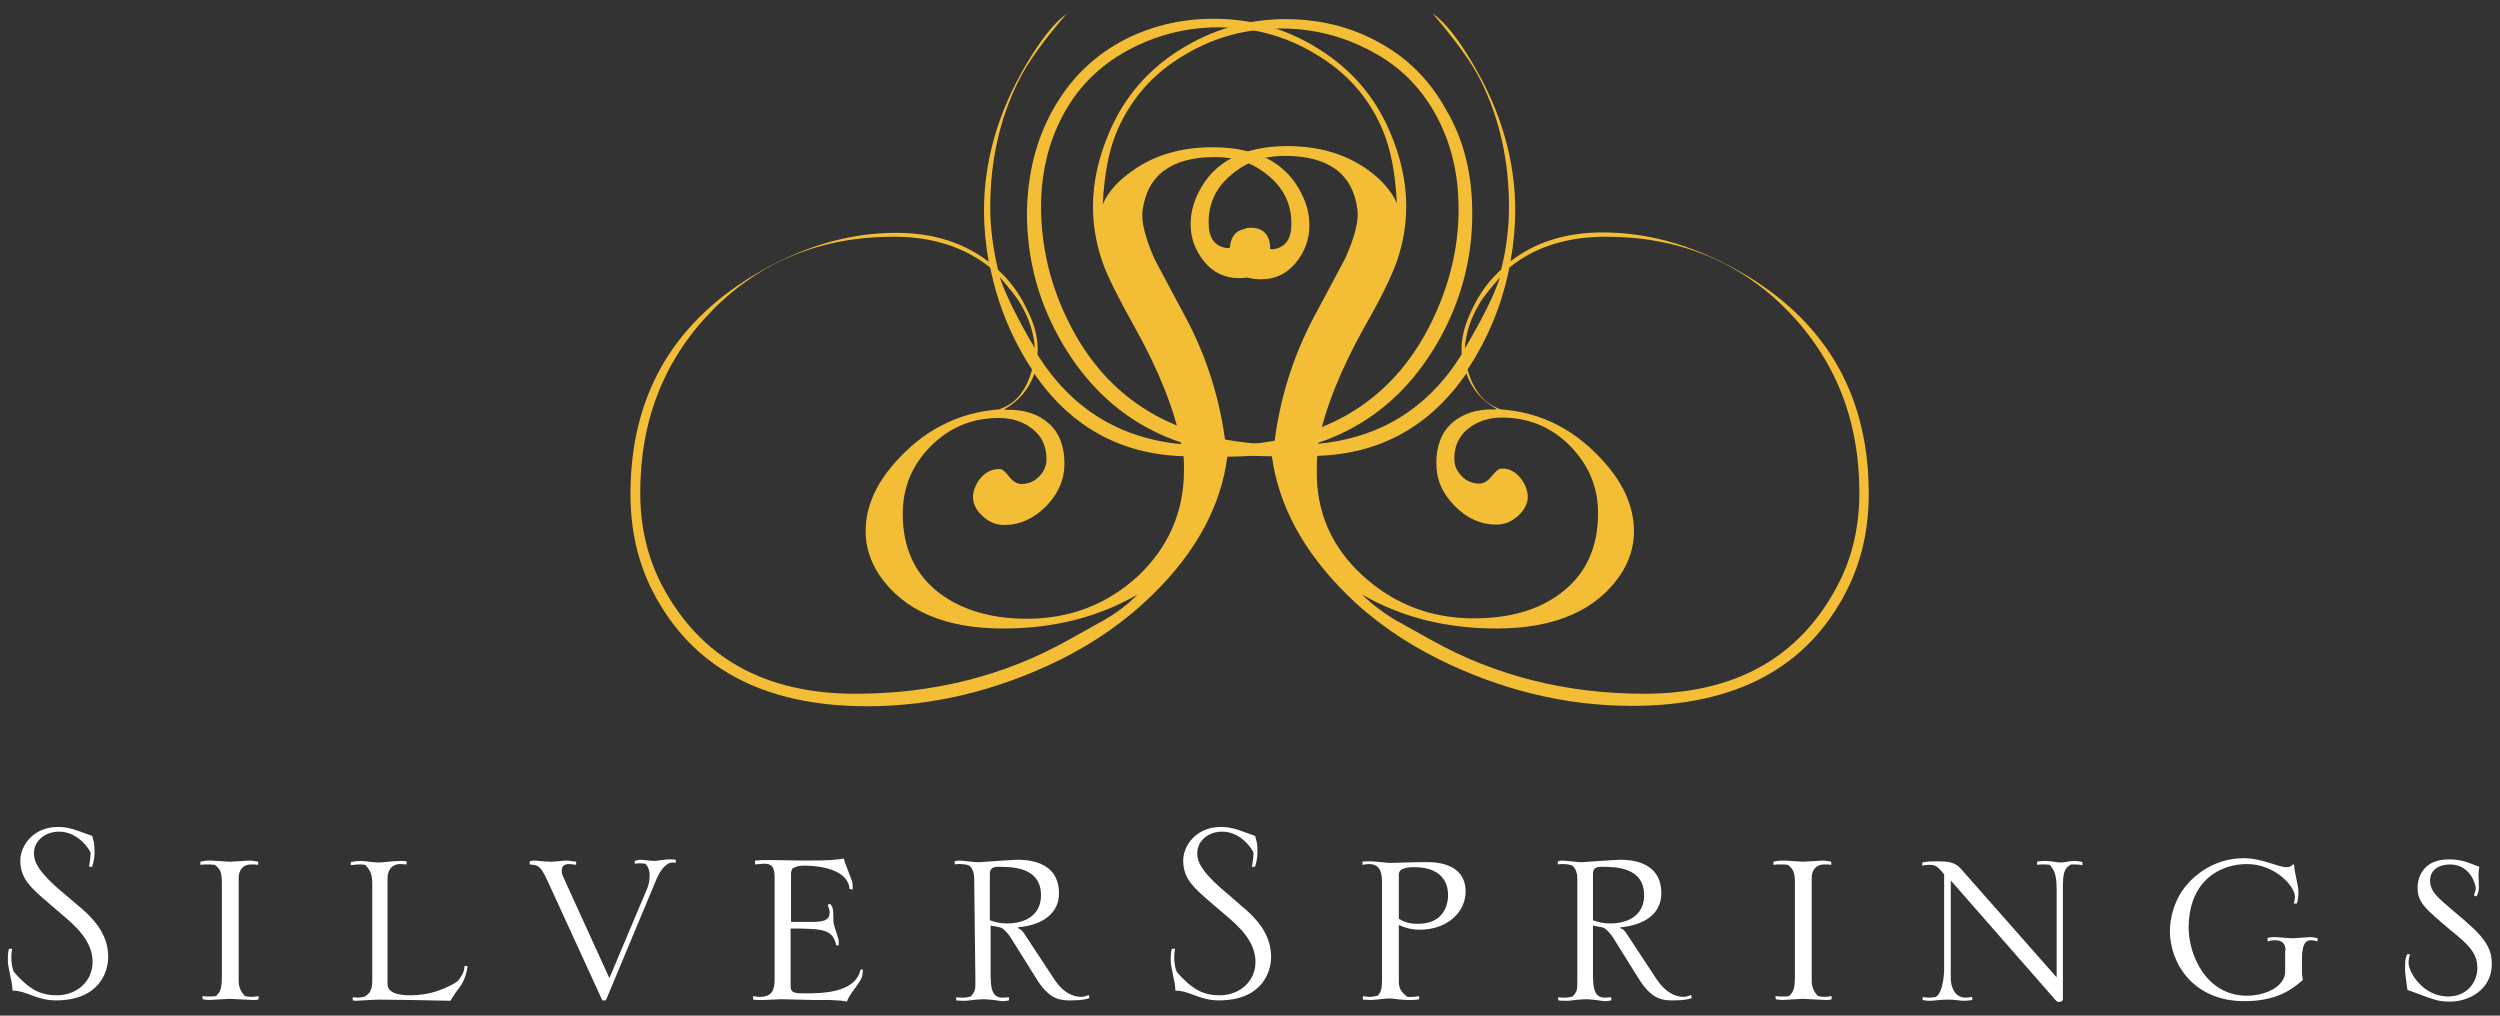 <?xml version="1.0" encoding="utf-8"?>
<!DOCTYPE svg PUBLIC "-//W3C//DTD SVG 1.1//EN" "http://www.w3.org/Graphics/SVG/1.1/DTD/svg11.dtd">
<svg version="1.1" class="silversprings-logo-svg" preserveAspectRatio="xMidYMin meet" xmlns="http://www.w3.org/2000/svg" xmlns:xlink="http://www.w3.org/1999/xlink" width="100%" height="100%" viewBox="-550 265 640 260">
<rect x="-550" y="265" width="640" height="260" fill="#333333" stroke="none"/>
<g class="container-group">
    <rect style="fill: rgba(255,255,255,0);" class="svg-container-rect" width="640" height="260"/>
	<g id="Icon">
		<path fill="#F4BD36" d="M-173.1,319.7c0,11.2-2.7,21.7-8.1,31.6c-11.2,20.4-29.4,30.6-54.6,30.6c-1.6,12.5-7.9,24.3-19,35.2
			c-6.7,6.6-14.6,12.2-23.8,16.8c-16.1,7.9-32.6,11.9-49.4,11.9c-26.5,0-44.8-9.8-54.9-29.4c-3.8-7.4-5.7-15.7-5.7-24.9
			c0-24.5,10.3-43,31-55.7c12.3-7.5,24.6-11.2,37-11.2c9.4,0,17.3,2.5,23.7,7.4c-0.8-4.6-1.2-8.9-1.2-13c0-12.8,3.6-25.3,10.8-37.5
			c3.7-6.3,7.2-10.7,10.4-13c-5.9,6.8-10,12.5-12.3,17.1c-4.9,9.8-7.3,20.7-7.3,32.5c0,5.1,0.7,10.4,2,16c3.1,2.8,5.5,6.1,7.3,9.9
			c2.2,4.2,3.1,8.1,2.8,11.8c8.6,13.7,20.9,21.4,36.8,22.9c-1.8-9-5.8-19-11.9-29.9c-4.2-7.5-7-13.1-8.3-16.8
			c-1.6-4.7-2.4-9.4-2.4-14.1c0-6.2,1.4-12.6,4.2-19.1c3.8-8.9,9.8-15.9,18.1-21.1c8.3-5.2,17.3-7.8,27-7.8c8.8,0,16.8,2,24,6
			c7.3,4,13,9.7,17.1,17.2C-175.2,300.8-173.1,309.7-173.1,319.7z M-258.8,417.2c-10,5.8-21.5,8.7-34.4,8.7
			c-14.9,0-25.5-4.6-31.7-13.7c-2.3-3.5-3.5-7.2-3.5-11.1c0-6.1,2.4-11.8,7.2-17.3c7.4-8.6,16.4-13.2,27-14l0.7-0.3
			c3.7-1.4,6.3-4.7,7.7-9.9c-5.2-7.9-8.8-16.7-10.7-26.1c-6.5-5.2-14.7-7.9-24.7-7.9c-18.6,0-34.1,6.3-46.4,18.8
			c-12.3,12.5-18.5,28.1-18.5,46.7c0,8.9,1.9,16.8,5.7,24c9.8,18.3,26.2,27.5,49.4,27.5c20,0,38.1-4.6,54.4-13.7l9.5-5.3
			C-263.9,421.7-261.1,419.6-258.8,417.2z M-246.9,385.3c0-1.2,0-2.3-0.1-3.5c-16.2-0.5-28.9-7.6-38.2-21.1
			c-1.4,3.9-3.9,6.9-7.7,9.1l0.1,0.1h0.1c0.1,0,0.2,0,0.4,0c4.5-0.1,8.1,1.1,10.8,3.5c2.7,2.4,4,5.9,4,10.3c0,4.1-1.6,7.7-4.7,10.9
			c-3.2,3.2-6.8,4.8-10.8,4.8c-2.2,0-4.1-0.9-5.8-2.6c-1.7-1.7-2.4-3.6-2-5.7c0.4-1.7,1.2-3.2,2.5-4.4c1.3-1.2,2.8-1.7,4.5-1.6
			c0.5,0.1,1.2,0.7,2.2,2c1,1.2,2,1.8,3.1,1.8c1.7,0,3.2-0.6,4.5-1.9c1.3-1.3,1.9-2.8,1.9-4.5c0-3.3-1.2-5.8-3.6-7.7
			c-2.4-1.9-5.3-2.8-8.6-2.8c-6.8,0-12.6,2.4-17.4,7.2c-4.8,4.8-7.2,10.6-7.2,17.3c0,8.9,3.2,15.7,9.6,20.5
			c5.7,4.2,13.1,6.4,22.2,6.4c10.9,0,20.4-3.6,28.4-10.9C-250.9,405.1-246.9,396.1-246.9,385.3z M-285.1,354.1
			c-0.2-3.7-1.4-7.5-3.7-11.4c-0.8-1.4-2.6-3.7-5.3-6.8C-292.6,340.3-289.7,346.3-285.1,354.1z M-176.6,318.5
			c0-8.7-1.8-16.4-5.4-23.3c-3.8-7.3-9.3-13-16.6-16.9c-7.3-4-15.1-6-23.4-6c-9.1,0-17.4,2.3-24.8,6.8c-7.9,4.6-13.5,11-17.1,19.1
			c-2.2,5-3.4,11.3-3.8,19.1c1.4-3.2,3.9-6,7.5-8.5c5.7-4.1,12.5-6.1,20.6-6.1c11.4,0,19,4,22.9,12.1c1.3,2.6,1.9,5.2,1.9,7.9
			c0,3.6-1.2,6.8-3.5,9.6c-2.3,2.8-5.3,4.2-8.8,4.2c-5.1,0-7.7-2.2-8-6.6c-0.2-2,0.2-3.6,1-4.7c0.9-1.2,2.3-1.7,4.3-1.6
			c0.6,0,1.4,0.3,2.3,0.9c0.9,0.6,1.4,1.1,1.5,1.6c0.2,2,0.9,2.9,2,2.7c3.1-0.5,4.6-2.6,4.6-6.5c0-5.1-2-9.2-6.1-12.5
			c-3.7-3.1-8.2-4.6-13.4-4.6c-11.2,0-17.4,4.6-18.6,13.7c-0.4,2.9,0.7,7,3.1,12.5c0.5,0.9,3.1,5.8,7.9,14.8
			c5.4,10.1,8.9,21.1,10.3,32.9c25-0.7,42.5-11.2,52.5-31.3C-178.9,338.1-176.6,328.4-176.6,318.5z"/>
		<path fill="#F4BD36" d="M-280.4,293c4.2-7.5,9.9-13.2,17.1-17.2c7.3-4,15.3-6,24-6c9.8,0,18.8,2.6,27,7.8
			c8.3,5.2,14.3,12.2,18.1,21.1c2.8,6.5,4.2,12.9,4.2,19.1c0,4.7-0.8,9.4-2.4,14.1c-1.3,3.7-4,9.3-8.3,16.8
			c-6.1,10.9-10.1,20.9-11.9,29.9c16-1.5,28.3-9.2,36.8-22.9c-0.3-3.7,0.7-7.6,2.8-11.8c1.8-3.8,4.2-7.1,7.3-9.9
			c1.4-5.6,2-10.9,2-16c0-11.8-2.4-22.7-7.3-32.5c-2.3-4.6-6.5-10.3-12.3-17.1c3.3,2.3,6.7,6.7,10.4,13
			c7.2,12.2,10.8,24.7,10.8,37.5c0,4.1-0.4,8.4-1.2,13c6.4-5,14.3-7.4,23.7-7.4c12.4,0,24.7,3.8,37,11.2c20.7,12.6,31,31.2,31,55.7
			c0,9.2-1.9,17.5-5.7,24.9c-10,19.6-28.3,29.4-54.9,29.4c-16.9,0-33.4-4-49.4-11.9c-9.2-4.6-17.2-10.2-23.8-16.8
			c-11-10.9-17.3-22.7-19-35.2c-25.2,0-43.4-10.2-54.6-30.6c-5.4-9.8-8.1-20.4-8.1-31.6C-287,309.7-284.8,300.8-280.4,293z
			 M-193,423.6l9.5,5.3c16.3,9.1,34.5,13.7,54.4,13.7c23.2,0,39.7-9.2,49.4-27.5c3.8-7.1,5.7-15.1,5.7-24c0-18.6-6.2-34.1-18.5-46.7
			c-12.3-12.5-27.8-18.8-46.4-18.8c-9.9,0-18.2,2.6-24.7,7.9c-1.9,9.5-5.5,18.2-10.7,26.1c1.4,5.1,4,8.4,7.7,9.9l0.7,0.3
			c10.6,0.7,19.6,5.4,27,14c4.8,5.5,7.2,11.3,7.2,17.3c0,3.9-1.2,7.6-3.5,11.1c-6.2,9.1-16.8,13.7-31.7,13.7
			c-12.9,0-24.4-2.9-34.4-8.7C-198.9,419.6-196.1,421.7-193,423.6z M-201.1,412.4c8,7.3,17.5,10.9,28.4,10.9
			c9.1,0,16.5-2.1,22.2-6.4c6.4-4.8,9.6-11.6,9.6-20.5c0-6.7-2.4-12.4-7.2-17.3c-4.8-4.8-10.6-7.2-17.4-7.2c-3.3,0-6.2,0.9-8.6,2.8
			c-2.4,1.9-3.6,4.5-3.6,7.7c0,1.7,0.6,3.2,1.9,4.5c1.3,1.3,2.8,1.9,4.5,1.9c1.1,0,2.1-0.6,3.1-1.8c1-1.2,1.7-1.9,2.2-2
			c1.7-0.2,3.2,0.3,4.5,1.6c1.3,1.2,2.1,2.7,2.5,4.4c0.4,2.1-0.3,4-2,5.7c-1.7,1.7-3.7,2.6-5.8,2.6c-4.1,0-7.7-1.6-10.8-4.8
			c-3.2-3.2-4.7-6.8-4.7-10.9c0-4.4,1.3-7.9,4-10.3c2.7-2.4,6.3-3.6,10.8-3.5c0.2,0,0.3,0,0.4,0h0.1l0.1-0.1
			c-3.8-2.2-6.4-5.2-7.7-9.1c-9.3,13.5-22,20.6-38.2,21.1c-0.1,1.2-0.1,2.4-0.1,3.5C-213.1,396.1-209.1,405.1-201.1,412.4z
			 M-166,336c-2.7,3.1-4.5,5.3-5.3,6.8c-2.3,3.9-3.5,7.7-3.7,11.4C-170.3,346.3-167.4,340.3-166,336z M-276.4,347.5
			c10,20.1,27.5,30.6,52.6,31.3c1.4-11.8,4.9-22.8,10.3-32.9c4.8-8.9,7.4-13.9,7.9-14.8c2.4-5.4,3.5-9.6,3.1-12.5
			c-1.2-9.1-7.4-13.7-18.6-13.7c-5.2,0-9.7,1.5-13.4,4.6c-4.1,3.3-6.1,7.4-6.1,12.5c0,3.9,1.5,6,4.6,6.5c1.2,0.2,1.9-0.7,2-2.7
			c0.1-0.5,0.6-1,1.5-1.6c0.9-0.6,1.7-0.9,2.3-0.9c2-0.1,3.4,0.5,4.3,1.6c0.9,1.2,1.2,2.8,1,4.7c-0.3,4.4-2.9,6.6-8,6.6
			c-3.5,0-6.5-1.4-8.8-4.2c-2.3-2.8-3.5-6-3.5-9.6c0-2.6,0.6-5.2,1.9-7.9c3.9-8,11.5-12.1,22.9-12.1c8,0,14.9,2,20.6,6.1
			c3.5,2.5,6,5.4,7.4,8.5c-0.4-7.8-1.6-14.1-3.8-19.1c-3.5-8.1-9.2-14.5-17.1-19.1c-7.4-4.5-15.7-6.8-24.8-6.8c-8.3,0-16.1,2-23.4,6
			c-7.3,4-12.8,9.6-16.6,16.9c-3.6,6.9-5.4,14.6-5.4,23.3C-283.4,328.4-281.1,338.1-276.4,347.5z"/>
	</g>
	<g id="SilverSprings-Words">
		<path fill="#FFFFFF" d="M-529.8,497c5.1,4.2,7.5,8.2,7.5,13c0,3.7-2.2,11.1-13.4,11.1c-5,0-7.4-2.5-11.1-2.5
			c0-2.3-1.2-5.6-1.2-7.9c0-0.8,0-1.9,0.3-2.8h0.8c-0.1,0.8-0.2,1.3-0.2,2.1c0,1.3,0.2,2.8,0.6,3.7c0.1,0.2,2,2.4,3.9,3.8
			c1.1,0.8,3.2,2.3,7.1,2.3c5,0,9.2-3.4,9.2-8.6c0-5.4-4.6-9.3-7.5-11.8l-3.4-2.9c-4.9-4.2-7.6-6.5-7.6-11.2c0-3.9,3.4-8.6,9.6-8.6
			c2.6,0,3.9,0.5,8.8,2.3c0.5,1.6,0.6,2.3,0.6,3.9c0,0.8,0,2.1-0.6,4h-0.8c0.1-0.6,0.4-2.5,0.4-3.6c0-0.3-2.9-5.4-8.1-5.4
			c-3.5,0-6.4,2.3-6.4,5.5c0,1.8,0.4,4.4,8.1,10.7L-529.8,497z"/>
		<path fill="#FFFFFF" d="M-498.2,520c0.6,0.1,1.3,0.1,1.8,0.1c0.6,0,1.1,0,1.7-0.1c1.1-1.1,1.5-1.7,1.5-5.4v-23.3
			c0-2.9-0.3-3.7-1.8-4.9c-0.7-0.1-1.3-0.1-1.9-0.1c-0.6,0-1.1,0-1.8,0.1v-0.8c0.8-0.2,1.4-0.3,2.7-0.3c0.8,0,4.2,0.3,4.9,0.3
			c0.8,0,4.4-0.3,5-0.3s1.6,0.2,2.2,0.3v0.8c-0.8-0.1-0.9-0.1-1.8-0.1c-2.1,0-3.2,1.4-3.2,3.5v26.4c0,1.8,0.9,3.1,1.6,3.8
			c0.6,0.1,1.1,0.2,1.7,0.2c0.6,0,1.2-0.1,1.8-0.2v0.8c-0.5,0.2-0.6,0.2-1.4,0.2c-1,0-5.2-0.3-6-0.3s-4.5,0.3-5.3,0.3
			c-0.4,0-1.2-0.1-1.6-0.2L-498.2,520L-498.2,520z"/>
		<path fill="#FFFFFF" d="M-436.2,518c1.5-0.7,3-1.4,3.5-2c1.1-1.3,1.6-2.5,1.6-3.7h0.8c-0.3,2.7-1.5,4.8-1.8,5.1
			c-0.5,0.6-1.9,2.6-2.6,3.8c-3.7-0.1-15.3-0.3-18-0.3c-1.9,0-5.4,0.3-6.2,0.3c-0.2,0-0.6-0.1-0.8-0.1v-0.8c0.5,0,1,0.1,1.5,0.1
			c0.3,0,1.5-0.2,1.6-0.3c1.9-1.1,1.9-2.7,1.9-4.9v-23.8c0-2.3-0.3-3.4-1.8-5c-0.5-0.1-1.1-0.1-1.6-0.1c-0.8,0-1.3,0.1-2.1,0.2v-0.8
			c0.6-0.1,1.3-0.3,2.5-0.3c1.1,0,3.4,0.4,4.7,0.4c0.9,0,3.5-0.4,5.7-0.4c0.6,0,0.8,0,1.4,0.1v0.8c-0.5,0-1.1-0.1-1.6-0.1
			c-2.4,0-3.3,1.8-3.3,3.8v26.8c0,2.5,2.9,3,6,3C-440.5,519.7-438.2,518.8-436.2,518z"/>
		<path fill="#FFFFFF" d="M-409.1,492.1c-2.5-5.6-2.9-5.6-5.3-5.8v-0.8c0.3-0.1,0.8-0.2,1.1-0.2c0.8,0,2.7,0.3,4.4,0.3
			c1,0,3.2-0.3,3.8-0.3c0.8,0,1.6,0.2,2.6,0.3v0.8c-0.6-0.1-1.5-0.2-1.9-0.2c-1.4,0-1.8,0.8-1.8,1.8c0,0.8,0.2,1,0.8,2.4l11.4,25
			l9.5-22.5c0.8-1.7,0.8-3.2,0.8-4.1c0-1.3-0.8-2.6-1.2-2.7c-0.3,0-0.8-0.1-1.3-0.1c-0.5,0-0.9,0.1-1.3,0.1v-0.7
			c0.2-0.1,1-0.3,1.4-0.3c0.8,0,2.9,0.3,3.5,0.3c0.8,0,2.9-0.4,3.8-0.4c0.5,0,1.1,0,1.8,0.1v0.8c-0.3-0.1-0.6-0.1-0.8-0.1
			c-0.4,0-2.3,0-4.2,4.4l-12.9,30.9h-0.9L-409.1,492.1z"/>
		<path fill="#FFFFFF" d="M-332.5,492.6c-0.5-5.8-9.8-6-11.7-6c-1.4,0-2.1,0.3-2.9,0.7c-0.2,0.4-0.4,0.8-0.4,1.3v12.4h5.1
			c2.3,0,4.8,0,4.8-2.4c0-0.7-0.3-1.3-0.5-2c0.2-0.1,0.4-0.1,0.6-0.2c0.3,0.3,0.5,0.6,0.7,1.3c0.2,1,0.1,2.6,0.2,3.6
			c0.1,0.8,1.3,3.9,1.3,4.5v1.2h-0.6c-1-4-3-4.3-11.7-4.3v14.8c0,1.8,1.3,1.8,3.7,1.8c4,0,12.9,0,14.2-6.1h0.6
			c-0.1,2.1-0.3,2.4-2.1,4.9c-1.3,1.8-1.5,2.1-2,3.3c-0.9-0.2-1.8-0.3-2.6-0.3c-0.9-0.1-1.8-0.1-2.9-0.1h-2.9l-8.4-0.2l-4.5,0.2
			c-1.8,0-2,0-2.7-0.1V520c0.6,0.1,1,0.2,1.6,0.2c3.4,0,3.9-1.9,3.9-4.6v-25.8c0-2.3-0.3-3.7-2.7-3.7l-2.3,0.2v-1l1.3-0.1
			c1.8-0.1,9.3,0.1,10.9,0.1c7.1,0,7.5-0.1,10.5-0.5c0.2,0.9,2.1,5.6,2.1,5.7c0.2,0.7,0.2,1.4,0.2,2.2L-332.5,492.6L-332.5,492.6z"
			/>
		<path fill="#FFFFFF" d="M-300.6,490.1c0-1.9-0.6-3-1.3-3.5c-0.8-0.4-2.2-0.4-2.6-0.4c-0.3,0-0.7,0-1.1,0.1v-0.8
			c0.3-0.1,0.7-0.2,1.1-0.2c1.2,0,3.9,0.5,5.5,0.4l4.3-0.3c1.7-0.1,4.3-0.3,5.1-0.3c2.2,0,10.7,0.1,10.7,8.6c0,5-4,8.1-10.5,8.7v0.2
			c0.7,0.3,1,0.5,1.6,1.4l7.7,11.7c2.3,3.5,4.8,4.5,7,4.5c0.6,0,1.4-0.3,1.8-0.5c0.1,0.2,0.1,0.5,0.2,0.8c-0.7,0.3-2,0.6-4.8,0.6
			c-2.4,0-5.2,0-8.5-5.1l-7-11.2c-0.3-0.5-1.7-2.1-2.3-2.3c-0.4-0.2-2.3-0.4-2.7-0.6V514c0,3.4,0.1,6.4,3,6.4c0.6,0,1.1-0.1,1.7-0.1
			v0.8c-1.1,0.2-1.3,0.2-1.7,0.2c-0.3,0-0.8-0.1-1.5-0.2c-0.6-0.1-1.3-0.2-3.1-0.3c-0.8,0-2.1,0.1-3,0.2c-0.8,0.1-1.4,0.2-1.9,0.2
			c-1,0-1.7,0-2.3-0.1v-0.8c0.6,0.1,1.3,0.1,1.7,0.1c0.7,0,1.3-0.1,2-0.3c1.2-1.3,1.2-1.8,1.2-3.9L-300.6,490.1L-300.6,490.1z
			 M-296.6,500.6c1.3,0.4,2.3,0.8,4.4,0.8c4.9,0,8.7-2.3,8.7-7.2c0-7.3-7.5-7.3-11-7.3c-1.1,0-2.1,0.3-2.1,1.8V500.6L-296.6,500.6z"
			/>
		<path fill="#FFFFFF" d="M-232.1,497c5.1,4.2,7.5,8.2,7.5,13c0,3.7-2.2,11.1-13.4,11.1c-5,0-7.4-2.5-11.1-2.5
			c0-2.3-1.2-5.6-1.2-7.9c0-0.8,0-1.9,0.3-2.8h0.8c-0.1,0.8-0.2,1.3-0.2,2.1c0,1.3,0.2,2.8,0.6,3.7c0.1,0.2,2,2.4,3.9,3.8
			c1.1,0.8,3.2,2.3,7.1,2.3c5,0,9.2-3.4,9.2-8.6c0-5.4-4.6-9.3-7.5-11.8l-3.4-2.9c-4.9-4.2-7.6-6.5-7.6-11.2c0-3.9,3.4-8.6,9.6-8.6
			c2.6,0,3.9,0.5,8.8,2.3c0.5,1.6,0.6,2.3,0.6,3.9c0,0.8,0,2.1-0.6,4h-0.8c0.1-0.6,0.4-2.5,0.4-3.6c0-0.3-2.9-5.4-8-5.4
			c-3.5,0-6.4,2.3-6.4,5.5c0,1.8,0.4,4.4,8.1,10.7L-232.1,497z"/>
		<path fill="#FFFFFF" d="M-201.1,520c0.6,0.1,1.1,0.2,1.7,0.2c0.6,0,1.7-0.2,2.1-0.3c0.8-0.9,1.1-1.7,1.1-4.2v-24.4
			c0-2.5-0.2-5.1-3.4-5.1c-0.5,0-1,0.1-1.6,0.2v-0.8c0.3-0.1,1.2-0.1,2.1-0.1c1,0,4.3,0.4,4.9,0.4c2.3,0,4.9-0.2,9.6-0.2
			c5.3,0,9.8,2,9.8,7.5c0,5.5-4.9,9.8-11.7,9.8c-2.5,0-4-0.6-5.4-1.2v14.5c0,1.9,0.8,2.8,2.2,3.9c1.3,0.1,2.4-0.1,3-0.2v0.8
			c-0.9,0.2-1.4,0.2-2.9,0.2c-1.7,0-3.8-0.4-4.7-0.4c-1.1,0-3.7,0.4-4.8,0.4c-0.8,0-1.4-0.1-2-0.1L-201.1,520L-201.1,520z
			 M-191.9,500.2c1.2,0.7,2.3,1.3,4.9,1.3c6,0,7.7-4.1,7.7-7.4c0-3.5-2-7.1-8.6-7.1c-2.1,0-4,0.3-4,1.9V500.2z"/>
		<path fill="#FFFFFF" d="M-146.2,490.1c0-1.9-0.6-3-1.3-3.5c-0.8-0.4-2.2-0.4-2.6-0.4c-0.2,0-0.7,0-1.1,0.1v-0.8
			c0.3-0.1,0.7-0.2,1.1-0.2c1.2,0,3.9,0.5,5.4,0.4l4.3-0.3c1.7-0.1,4.3-0.3,5.1-0.3c2.2,0,10.6,0.1,10.6,8.6c0,5-4,8.1-10.5,8.7v0.2
			c0.7,0.3,1,0.5,1.6,1.4l7.7,11.7c2.4,3.5,4.8,4.5,7,4.5c0.6,0,1.4-0.3,1.8-0.5c0.1,0.2,0.1,0.5,0.2,0.8c-0.7,0.3-2,0.6-4.8,0.6
			c-2.3,0-5.2,0-8.5-5.1l-7-11.2c-0.3-0.5-1.7-2.1-2.3-2.3c-0.4-0.2-2.4-0.4-2.7-0.6V514c0,3.4,0.1,6.4,3,6.4c0.6,0,1.1-0.1,1.7-0.1
			v0.8c-1.1,0.2-1.3,0.2-1.7,0.2c-0.3,0-0.8-0.1-1.5-0.2c-0.6-0.1-1.3-0.2-3.1-0.3c-0.8,0-2.1,0.1-3,0.2c-0.8,0.1-1.4,0.2-1.9,0.2
			c-1,0-1.7,0-2.4-0.1v-0.8c0.6,0.1,1.3,0.1,1.7,0.1c0.7,0,1.3-0.1,2-0.3c1.2-1.3,1.2-1.8,1.2-3.9L-146.2,490.1L-146.2,490.1z
			 M-142.2,500.6c1.3,0.4,2.4,0.8,4.4,0.8c4.9,0,8.7-2.3,8.7-7.2c0-7.3-7.5-7.3-11-7.3c-1.1,0-2.1,0.3-2.1,1.8V500.6L-142.2,500.6z"
			/>
		<path fill="#FFFFFF" d="M-95.5,520c0.6,0.1,1.3,0.1,1.8,0.1c0.6,0,1.1,0,1.7-0.1c1.1-1.1,1.5-1.7,1.5-5.4v-23.3
			c0-2.9-0.3-3.7-1.8-4.9c-0.7-0.1-1.3-0.1-1.9-0.1c-0.6,0-1.1,0-1.8,0.1v-0.8c0.8-0.2,1.4-0.3,2.7-0.3c0.8,0,4.2,0.3,4.9,0.3
			c0.8,0,4.4-0.3,5-0.3c0.7,0,1.6,0.2,2.2,0.3v0.8c-0.8-0.1-0.9-0.1-1.8-0.1c-2.1,0-3.2,1.4-3.2,3.5v26.4c0,1.8,0.9,3.1,1.6,3.8
			c0.6,0.1,1.1,0.2,1.7,0.2c0.6,0,1.2-0.1,1.8-0.2v0.8c-0.5,0.2-0.6,0.2-1.4,0.2c-1,0-5.2-0.3-6-0.3c-0.8,0-4.5,0.3-5.3,0.3
			c-0.4,0-1.2-0.1-1.6-0.2L-95.5,520L-95.5,520z"/>
		<path fill="#FFFFFF" d="M-58,520.2c0.4,0.1,1.3,0.2,1.8,0.2c0.2,0,1.6-0.1,1.8-0.2c2-1.3,2.1-6.7,2.1-7v-24.4l-0.8-0.9
			c-1-1.1-1.5-1.5-3-1.5c-0.7,0-1.2,0.1-1.8,0.2v-0.8c1.2-0.3,2.5-0.3,3.9-0.3c2.6,0,4.4,0.2,5.8,1.7l24.7,28v-22.6
			c0-2.3-0.2-4.7-1.8-6.2c-0.6-0.1-1.1-0.1-1.7-0.1c-0.5,0-1,0-1.5,0.1v-0.8c0.8-0.2,1.5-0.2,2.2-0.2c1.5,0,2.7,0.4,3.9,0.4
			c0.9,0,2.3-0.4,3.2-0.4c1,0,1.6,0.1,2.3,0.3v0.8c-1-0.2-1.2-0.2-2.9-0.2c-1.3,0.8-2.1,1.4-2.1,5.5v28.9c0,0.6-0.6,0.8-1,0.8
			c-0.2,0-0.6-0.1-0.9-0.5l-26.8-30.6v25.1c0,1.6,0.7,4.9,3.8,4.9c0.6,0,1.2-0.1,1.7-0.2v0.8c-0.7,0.1-1.4,0.2-2.3,0.2
			c-0.9,0-1.8-0.3-4-0.3c-1.9,0-3.5,0.3-4.4,0.3c-1.1,0-1.4-0.1-2-0.2V520.2z"/>
		<path fill="#FFFFFF" d="M35.1,508.4c0-2.6-1.8-2.7-2.8-2.7c-0.6,0-1.2,0.1-1.8,0.3v-0.9c0.5-0.1,0.8-0.2,1.8-0.2
			c0.8,0,3.9,0.3,4.5,0.3c0.8,0,3.9-0.3,4.5-0.3c0.8,0,1.3,0.1,2,0.3v0.8c-0.7-0.2-1.1-0.3-1.8-0.3c-2.2,0-2.2,3.4-2.2,5.4v2.8
			c0,0.8,0.2,1.5,0.2,2c-2.4,2.1-6.4,5.4-14.9,5.4c-13.3,0-19.1-9.9-19.1-17.9c0-3.7,1.2-6.7,1.8-8c2.6-5.6,9.1-10.7,17-10.7
			c4.9,0,8.8,2.3,11.1,2.3c0.9,0,1.3-0.4,1.6-0.7h0.3c0,2.1,1.1,5,1.1,7.2c0,1.3-0.2,2.1-0.4,2.8h-0.8c0.2-0.6,0.3-1.1,0.3-1.8
			c0-2.6-5.1-8.3-12.3-8.3c-6.6,0-14.9,4-14.9,16.4c0,6.7,4.4,17.3,14.9,17.3c4.9,0,9.8-2.4,9.8-6.2V508.4L35.1,508.4z"/>
		<path fill="#FFFFFF" d="M67,509.3c-0.3,0.7-0.4,1.4-0.4,2.2c0,2.5,3.8,8.6,10.1,8.6c4.9,0,7.5-3.7,7.5-7.3c0-3.9-2.3-6-7-9.8
			c-6.5-5.5-8.3-7-8.3-10.8c0-0.8,0.2-7.2,8-7.2c1.8,0,3.4,0.2,5.7,1.1l2.1,0.8c-0.2,1.3-0.2,1.3-0.2,2.3l0.1,2.8
			c0,1.1-0.2,1.6-0.6,2.5l-0.7-0.3c0.2-0.6,0.5-1.2,0.5-1.8c0-0.8-1.3-6.1-6.6-6.1c-2.7,0-5.1,1.3-5.1,4.1c0,2.9,2,4.4,6.2,8
			c7.4,6.1,9.6,8.8,9.6,13.4c0,6.7-6.1,9.6-10.5,9.6c-3.1,0-3.4-0.1-11.1-3c-0.4-2.9-0.6-4.5-0.6-4.9c0-2.6,0-2.9,0.5-4.2L67,509.3z
			"/>
	</g>
</g>
</svg>
